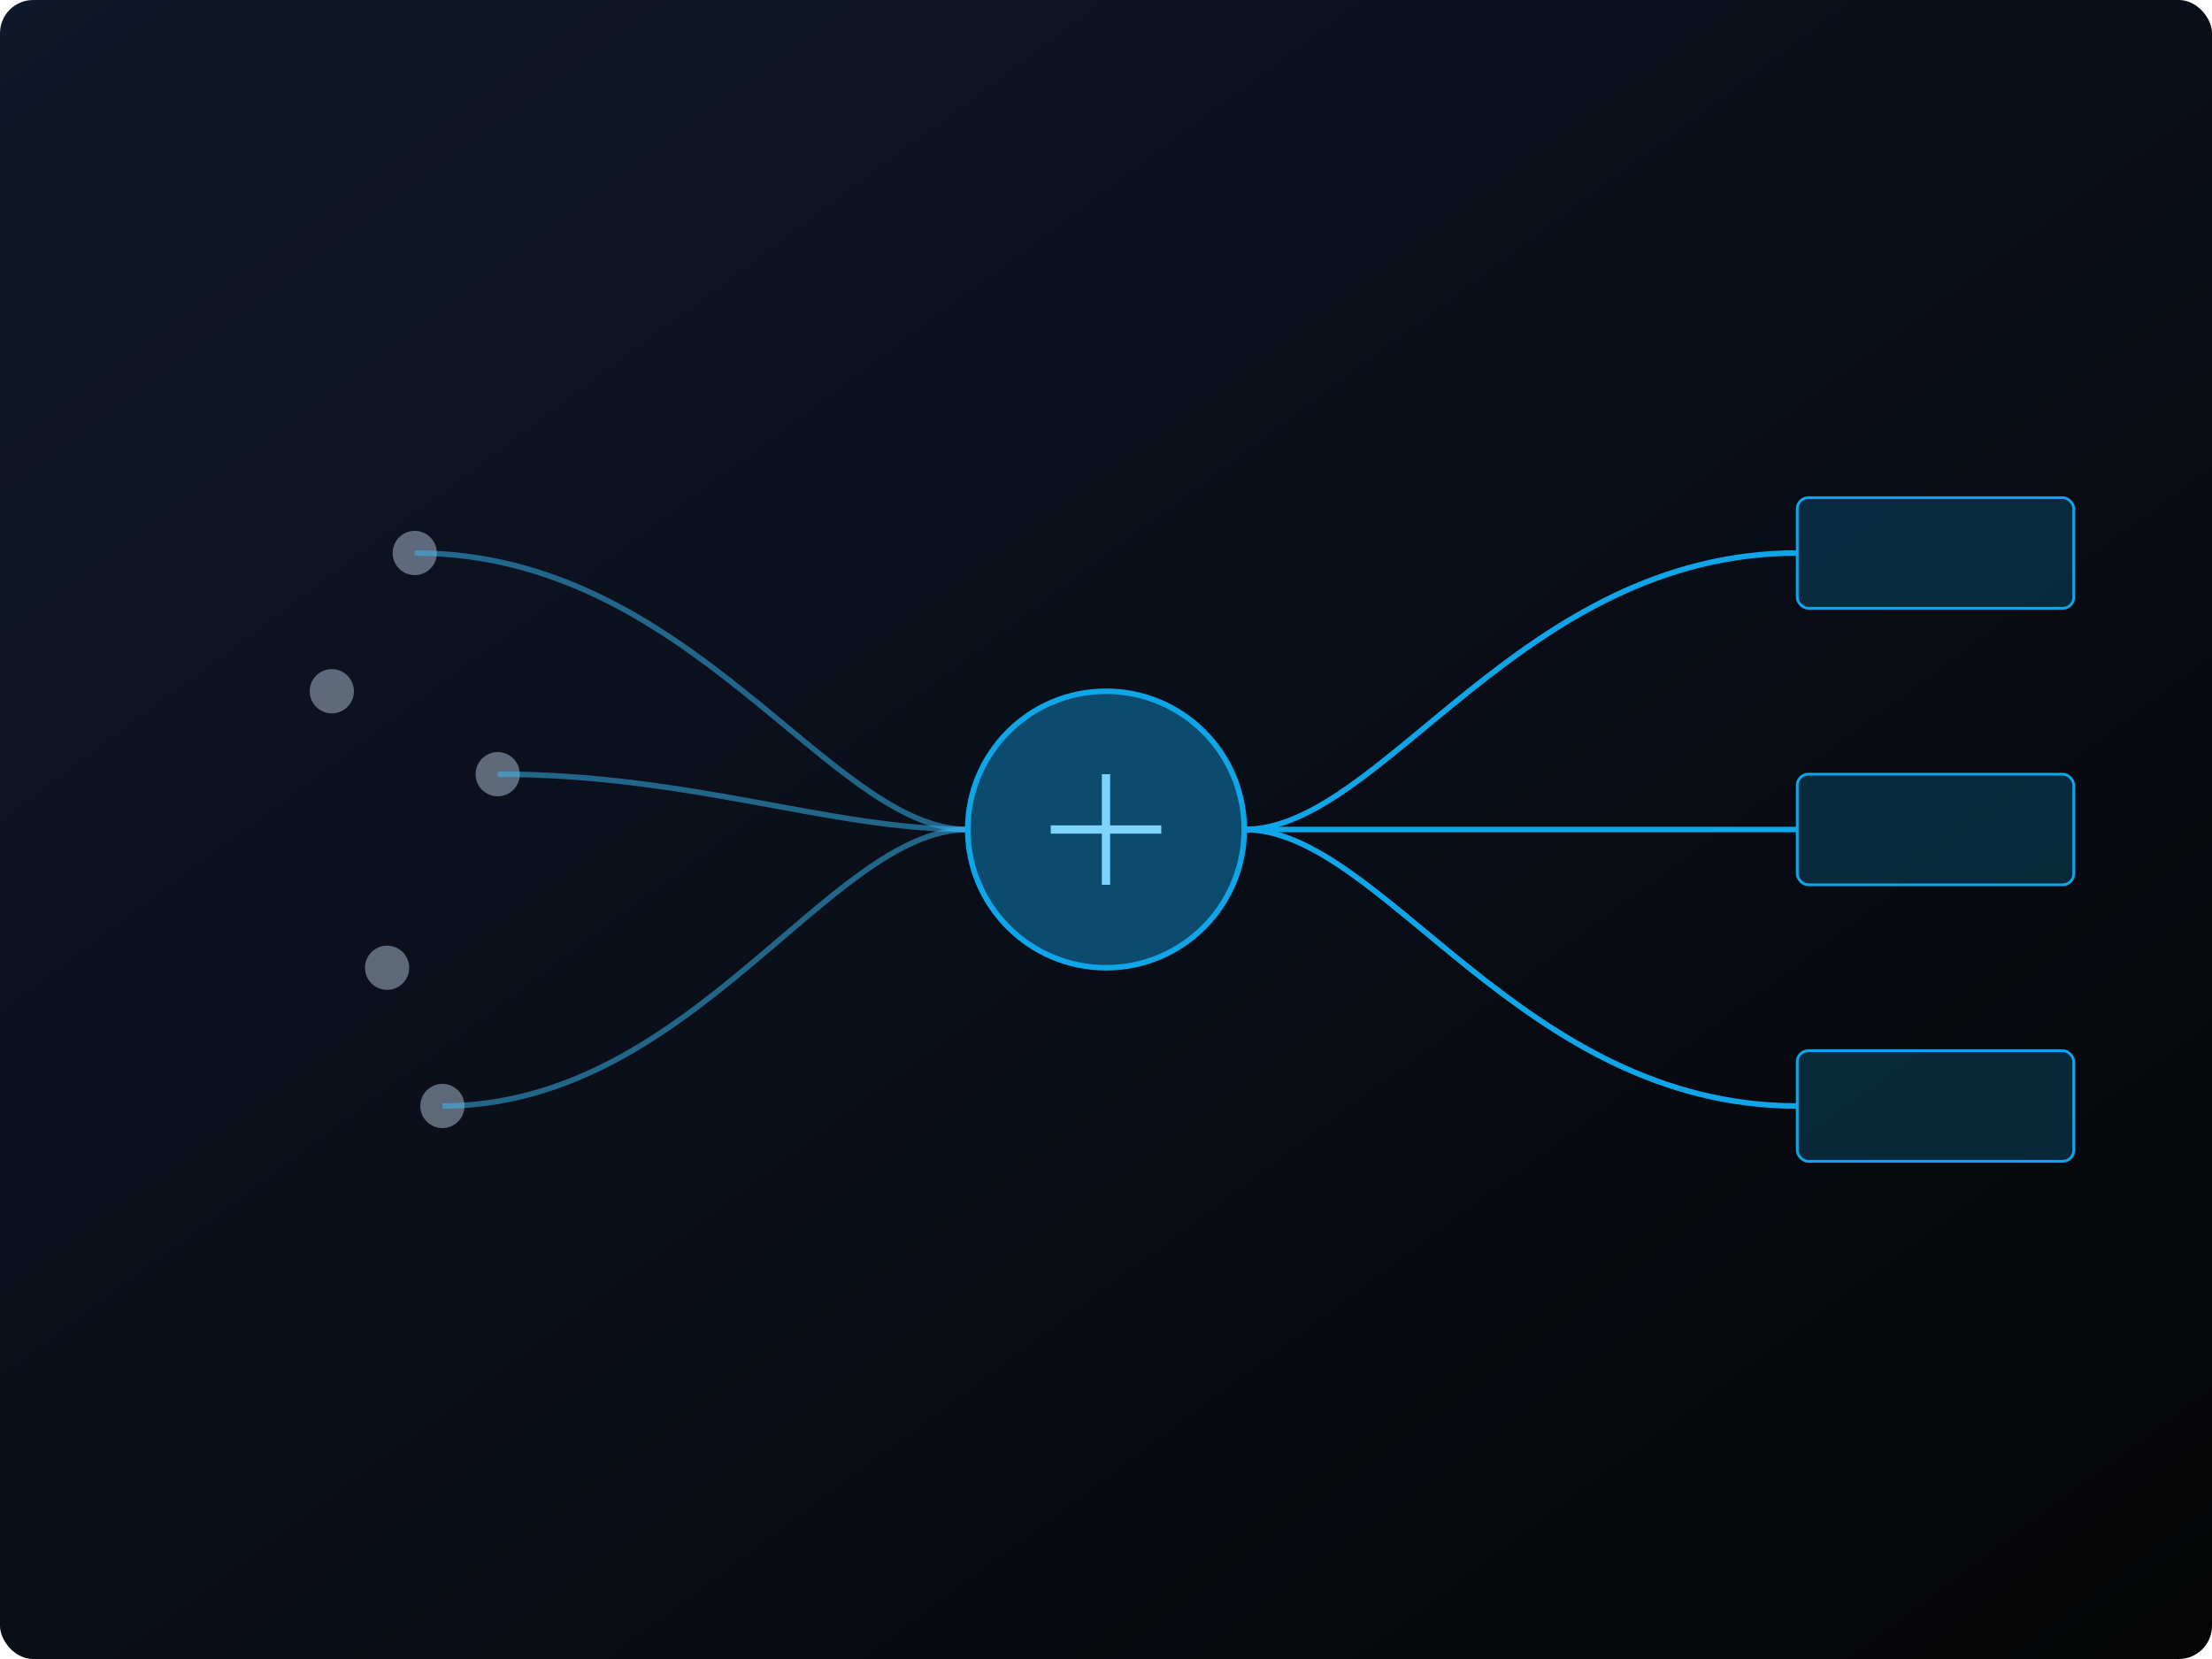 <svg width="800" height="600" viewBox="0 0 800 600" fill="none" xmlns="http://www.w3.org/2000/svg">
    <defs>
        <linearGradient id="grad2" x1="0%" y1="0%" x2="100%" y2="100%">
            <stop offset="0%" style="stop-color:#0f172a;stop-opacity:1" />
            <stop offset="100%" style="stop-color:#050505;stop-opacity:1" />
        </linearGradient>
        <filter id="glow2">
            <feGaussianBlur stdDeviation="3" result="coloredBlur"/>
            <feMerge>
                <feMergeNode in="coloredBlur"/>
                <feMergeNode in="SourceGraphic"/>
            </feMerge>
        </filter>
    </defs>
    
    <rect width="800" height="600" fill="url(#grad2)" rx="12"/>
    
    <!-- Incoming Tickets (Chaotic) -->
    <circle cx="150" cy="200" r="8" fill="#94a3b8" opacity="0.6" />
    <circle cx="120" cy="250" r="8" fill="#94a3b8" opacity="0.6" />
    <circle cx="180" cy="280" r="8" fill="#94a3b8" opacity="0.6" />
    <circle cx="140" cy="350" r="8" fill="#94a3b8" opacity="0.6" />
    <circle cx="160" cy="400" r="8" fill="#94a3b8" opacity="0.6" />
    
    <!-- Flow Lines -->
    <path d="M180 280 C 250 280, 300 300, 350 300" stroke="#38bdf8" stroke-width="2" opacity="0.5" />
    <path d="M160 400 C 250 400, 300 300, 350 300" stroke="#38bdf8" stroke-width="2" opacity="0.5" />
    <path d="M150 200 C 250 200, 300 300, 350 300" stroke="#38bdf8" stroke-width="2" opacity="0.5" />

    <!-- Central AI Node (Triage) -->
    <circle cx="400" cy="300" r="50" fill="#0c4a6e" stroke="#0ea5e9" stroke-width="2" filter="url(#glow2)" />
    <path d="M380 300 L420 300 M400 280 L400 320" stroke="#7dd3fc" stroke-width="3" />
    
    <!-- Outgoing Sorted Streams -->
    <path d="M450 300 C 500 300, 550 200, 650 200" stroke="#0ea5e9" stroke-width="2" />
    <path d="M450 300 C 500 300, 550 300, 650 300" stroke="#0ea5e9" stroke-width="2" />
    <path d="M450 300 C 500 300, 550 400, 650 400" stroke="#0ea5e9" stroke-width="2" />
    
    <!-- Categories -->
    <rect x="650" y="180" width="100" height="40" rx="4" fill="rgba(14, 165, 233, 0.2)" stroke="#0ea5e9" />
    <rect x="650" y="280" width="100" height="40" rx="4" fill="rgba(14, 165, 233, 0.2)" stroke="#0ea5e9" />
    <rect x="650" y="380" width="100" height="40" rx="4" fill="rgba(14, 165, 233, 0.2)" stroke="#0ea5e9" />

</svg>

